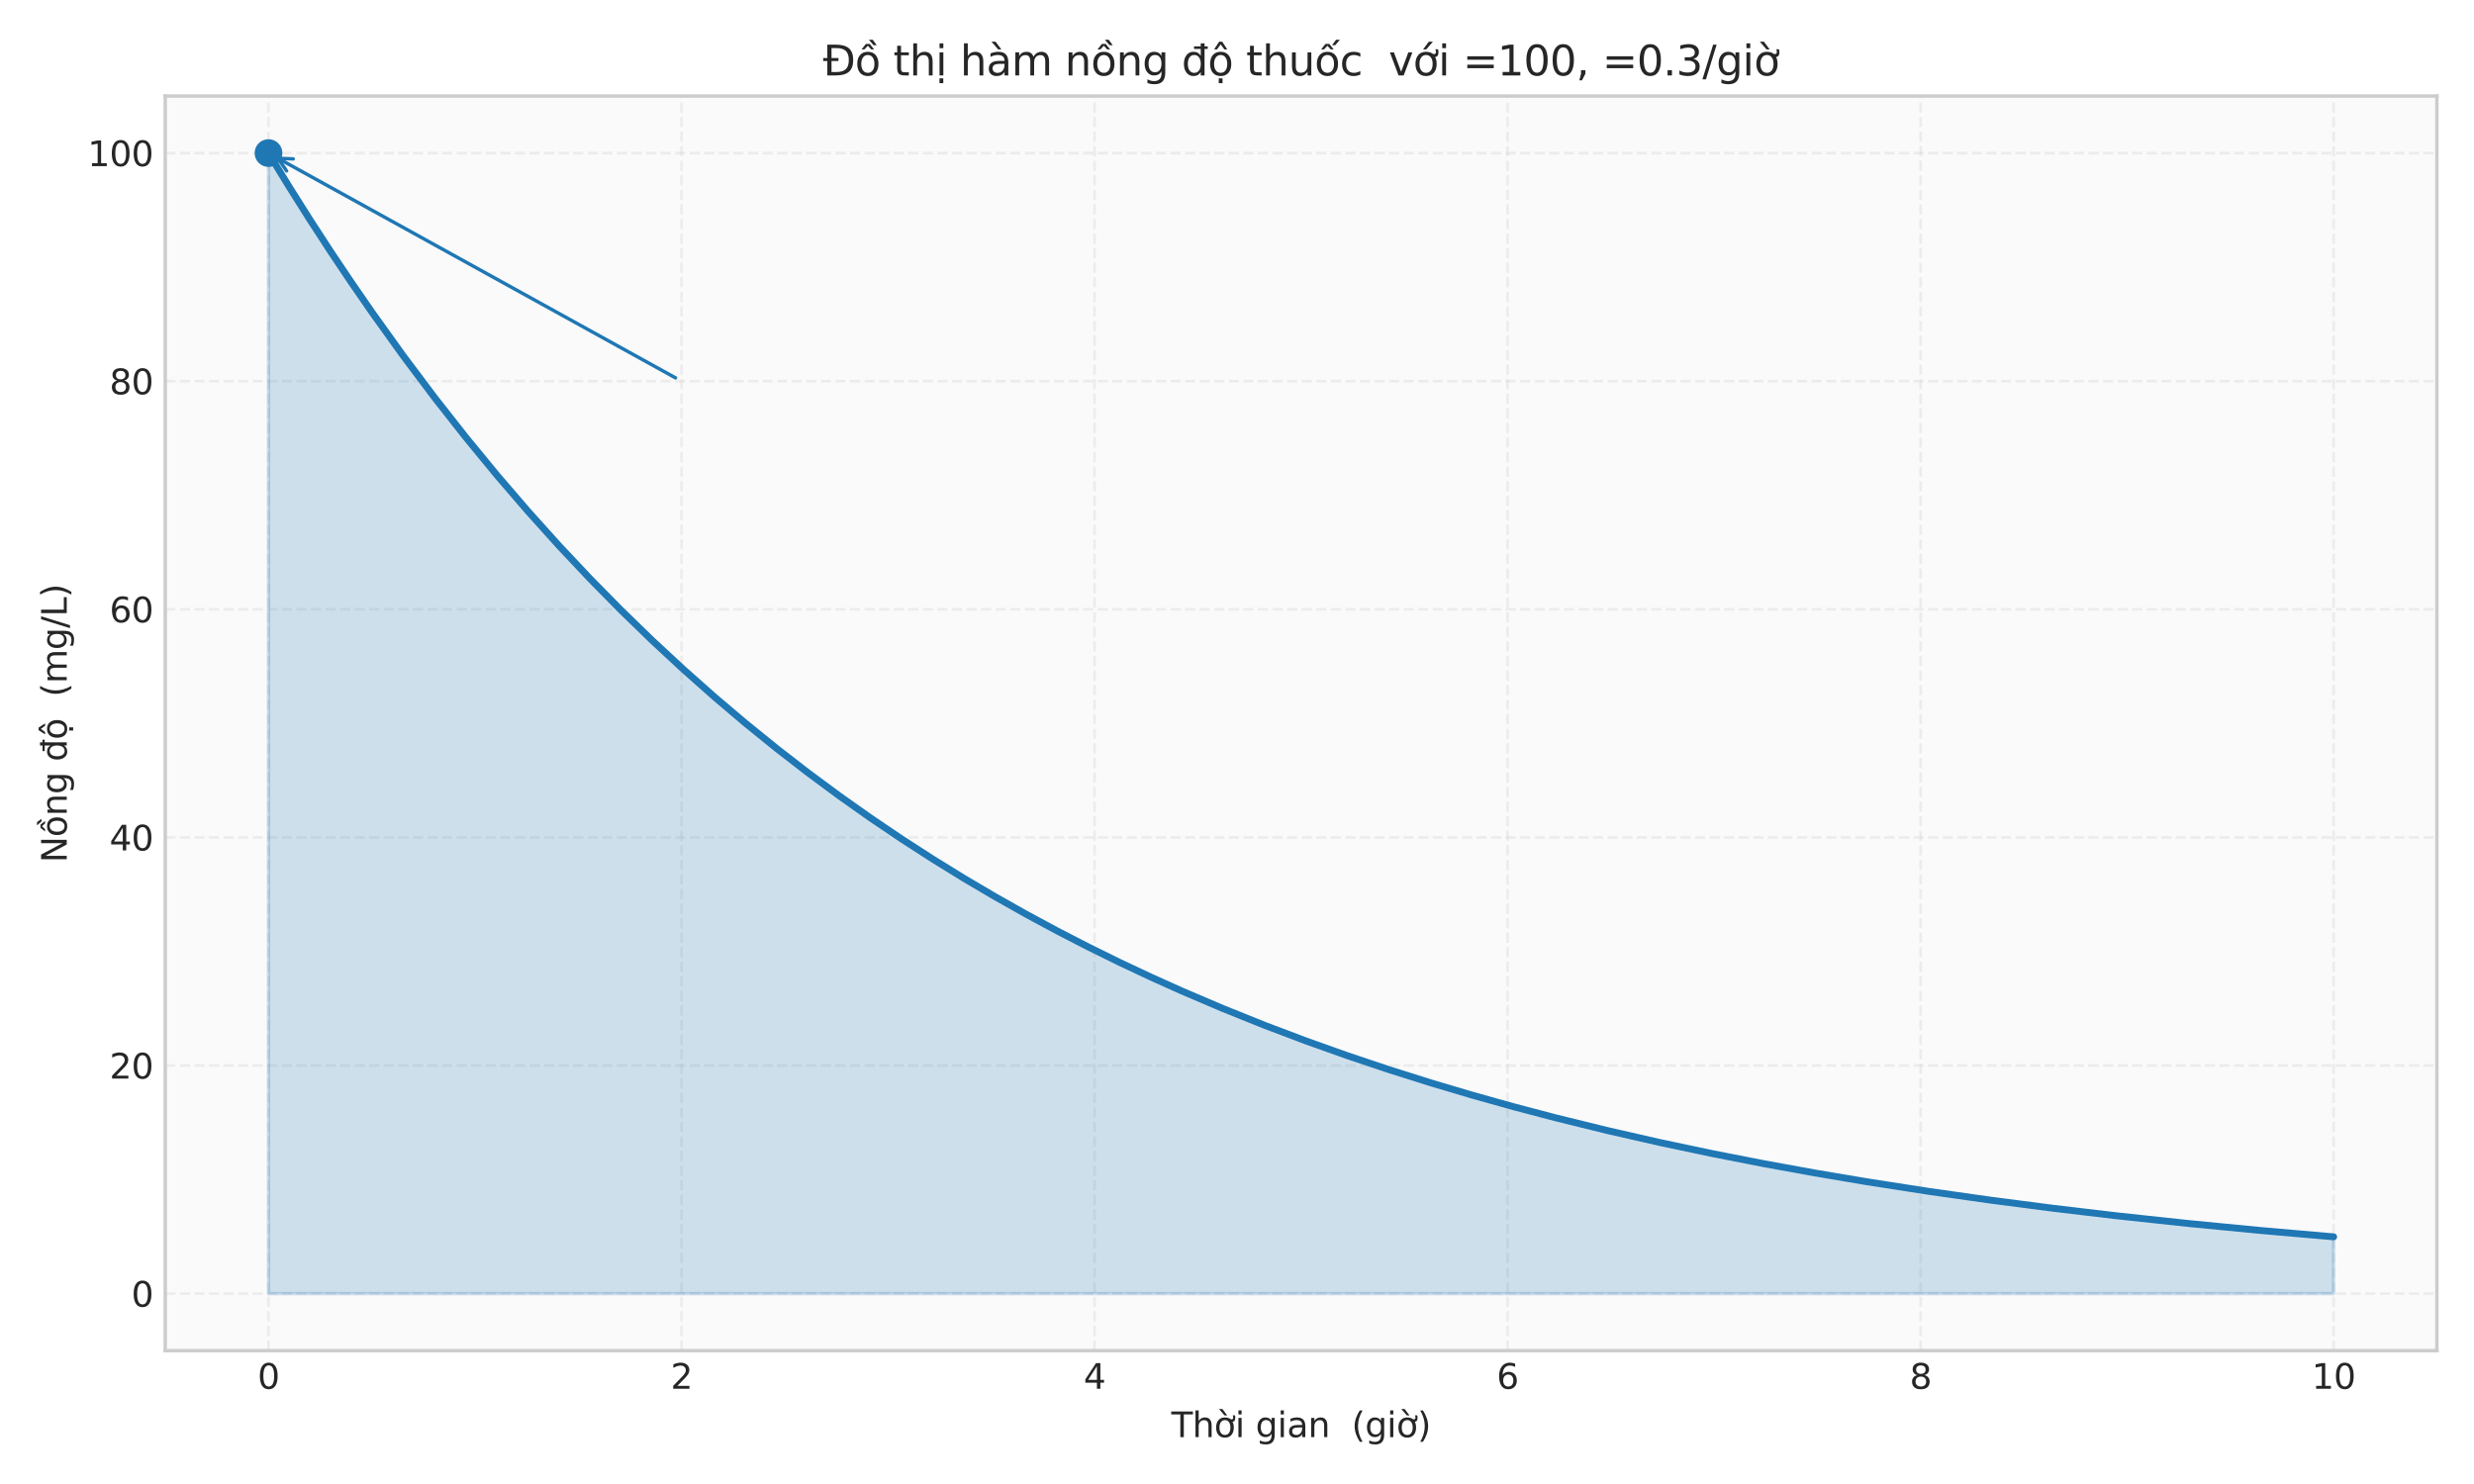 <?xml version="1.0" encoding="utf-8" standalone="no"?>
<!DOCTYPE svg PUBLIC "-//W3C//DTD SVG 1.1//EN"
  "http://www.w3.org/Graphics/SVG/1.1/DTD/svg11.dtd">
<svg xmlns:xlink="http://www.w3.org/1999/xlink" width="720pt" height="432pt" viewBox="0 0 720 432" xmlns="http://www.w3.org/2000/svg" version="1.1">
 <defs>
  <style type="text/css">*{stroke-linejoin: round; stroke-linecap: butt}</style>
 </defs>
 <g id="figure_1">
  <g id="patch_1">
   <path d="M 0 432 
L 720 432 
L 720 0 
L 0 0 
z
" style="fill: #ffffff"/>
  </g>
  <g id="axes_1">
   <g id="patch_2">
    <path d="M 48.09 393.18 
L 709.2 393.18 
L 709.2 27.96 
L 48.09 27.96 
z
" style="fill: #fafafa"/>
   </g>
   <g id="matplotlib.axis_1">
    <g id="xtick_1">
     <g id="line2d_1">
      <path d="M 78.14 393.18 
L 78.14 27.96 
" clip-path="url(#pa15b0286e6)" style="fill: none; stroke-dasharray: 2.96,1.28; stroke-dashoffset: 0; stroke: #cccccc; stroke-opacity: 0.3; stroke-width: 0.8"/>
     </g>
     <g id="line2d_2"/>
     <g id="text_1">
      <!-- 0 -->
      <g style="fill: #262626" transform="translate(74.959 404.278) scale(0.1 -0.1)">
       <defs>
        <path id="DejaVuSans-30" d="M 2034 4250 
Q 1547 4250 1301 3770 
Q 1056 3291 1056 2328 
Q 1056 1369 1301 889 
Q 1547 409 2034 409 
Q 2525 409 2770 889 
Q 3016 1369 3016 2328 
Q 3016 3291 2770 3770 
Q 2525 4250 2034 4250 
z
M 2034 4750 
Q 2819 4750 3233 4129 
Q 3647 3509 3647 2328 
Q 3647 1150 3233 529 
Q 2819 -91 2034 -91 
Q 1250 -91 836 529 
Q 422 1150 422 2328 
Q 422 3509 836 4129 
Q 1250 4750 2034 4750 
z
" transform="scale(0.016)"/>
       </defs>
       <use xlink:href="#DejaVuSans-30"/>
      </g>
     </g>
    </g>
    <g id="xtick_2">
     <g id="line2d_3">
      <path d="M 198.342 393.18 
L 198.342 27.96 
" clip-path="url(#pa15b0286e6)" style="fill: none; stroke-dasharray: 2.96,1.28; stroke-dashoffset: 0; stroke: #cccccc; stroke-opacity: 0.3; stroke-width: 0.8"/>
     </g>
     <g id="line2d_4"/>
     <g id="text_2">
      <!-- 2 -->
      <g style="fill: #262626" transform="translate(195.161 404.278) scale(0.1 -0.1)">
       <defs>
        <path id="DejaVuSans-32" d="M 1228 531 
L 3431 531 
L 3431 0 
L 469 0 
L 469 531 
Q 828 903 1448 1529 
Q 2069 2156 2228 2338 
Q 2531 2678 2651 2914 
Q 2772 3150 2772 3378 
Q 2772 3750 2511 3984 
Q 2250 4219 1831 4219 
Q 1534 4219 1204 4116 
Q 875 4013 500 3803 
L 500 4441 
Q 881 4594 1212 4672 
Q 1544 4750 1819 4750 
Q 2544 4750 2975 4387 
Q 3406 4025 3406 3419 
Q 3406 3131 3298 2873 
Q 3191 2616 2906 2266 
Q 2828 2175 2409 1742 
Q 1991 1309 1228 531 
z
" transform="scale(0.016)"/>
       </defs>
       <use xlink:href="#DejaVuSans-32"/>
      </g>
     </g>
    </g>
    <g id="xtick_3">
     <g id="line2d_5">
      <path d="M 318.544 393.18 
L 318.544 27.96 
" clip-path="url(#pa15b0286e6)" style="fill: none; stroke-dasharray: 2.96,1.28; stroke-dashoffset: 0; stroke: #cccccc; stroke-opacity: 0.3; stroke-width: 0.8"/>
     </g>
     <g id="line2d_6"/>
     <g id="text_3">
      <!-- 4 -->
      <g style="fill: #262626" transform="translate(315.363 404.278) scale(0.1 -0.1)">
       <defs>
        <path id="DejaVuSans-34" d="M 2419 4116 
L 825 1625 
L 2419 1625 
L 2419 4116 
z
M 2253 4666 
L 3047 4666 
L 3047 1625 
L 3713 1625 
L 3713 1100 
L 3047 1100 
L 3047 0 
L 2419 0 
L 2419 1100 
L 313 1100 
L 313 1709 
L 2253 4666 
z
" transform="scale(0.016)"/>
       </defs>
       <use xlink:href="#DejaVuSans-34"/>
      </g>
     </g>
    </g>
    <g id="xtick_4">
     <g id="line2d_7">
      <path d="M 438.746 393.18 
L 438.746 27.96 
" clip-path="url(#pa15b0286e6)" style="fill: none; stroke-dasharray: 2.96,1.28; stroke-dashoffset: 0; stroke: #cccccc; stroke-opacity: 0.3; stroke-width: 0.8"/>
     </g>
     <g id="line2d_8"/>
     <g id="text_4">
      <!-- 6 -->
      <g style="fill: #262626" transform="translate(435.565 404.278) scale(0.1 -0.1)">
       <defs>
        <path id="DejaVuSans-36" d="M 2113 2584 
Q 1688 2584 1439 2293 
Q 1191 2003 1191 1497 
Q 1191 994 1439 701 
Q 1688 409 2113 409 
Q 2538 409 2786 701 
Q 3034 994 3034 1497 
Q 3034 2003 2786 2293 
Q 2538 2584 2113 2584 
z
M 3366 4563 
L 3366 3988 
Q 3128 4100 2886 4159 
Q 2644 4219 2406 4219 
Q 1781 4219 1451 3797 
Q 1122 3375 1075 2522 
Q 1259 2794 1537 2939 
Q 1816 3084 2150 3084 
Q 2853 3084 3261 2657 
Q 3669 2231 3669 1497 
Q 3669 778 3244 343 
Q 2819 -91 2113 -91 
Q 1303 -91 875 529 
Q 447 1150 447 2328 
Q 447 3434 972 4092 
Q 1497 4750 2381 4750 
Q 2619 4750 2861 4703 
Q 3103 4656 3366 4563 
z
" transform="scale(0.016)"/>
       </defs>
       <use xlink:href="#DejaVuSans-36"/>
      </g>
     </g>
    </g>
    <g id="xtick_5">
     <g id="line2d_9">
      <path d="M 558.948 393.18 
L 558.948 27.96 
" clip-path="url(#pa15b0286e6)" style="fill: none; stroke-dasharray: 2.96,1.28; stroke-dashoffset: 0; stroke: #cccccc; stroke-opacity: 0.3; stroke-width: 0.8"/>
     </g>
     <g id="line2d_10"/>
     <g id="text_5">
      <!-- 8 -->
      <g style="fill: #262626" transform="translate(555.766 404.278) scale(0.1 -0.1)">
       <defs>
        <path id="DejaVuSans-38" d="M 2034 2216 
Q 1584 2216 1326 1975 
Q 1069 1734 1069 1313 
Q 1069 891 1326 650 
Q 1584 409 2034 409 
Q 2484 409 2743 651 
Q 3003 894 3003 1313 
Q 3003 1734 2745 1975 
Q 2488 2216 2034 2216 
z
M 1403 2484 
Q 997 2584 770 2862 
Q 544 3141 544 3541 
Q 544 4100 942 4425 
Q 1341 4750 2034 4750 
Q 2731 4750 3128 4425 
Q 3525 4100 3525 3541 
Q 3525 3141 3298 2862 
Q 3072 2584 2669 2484 
Q 3125 2378 3379 2068 
Q 3634 1759 3634 1313 
Q 3634 634 3220 271 
Q 2806 -91 2034 -91 
Q 1263 -91 848 271 
Q 434 634 434 1313 
Q 434 1759 690 2068 
Q 947 2378 1403 2484 
z
M 1172 3481 
Q 1172 3119 1398 2916 
Q 1625 2713 2034 2713 
Q 2441 2713 2670 2916 
Q 2900 3119 2900 3481 
Q 2900 3844 2670 4047 
Q 2441 4250 2034 4250 
Q 1625 4250 1398 4047 
Q 1172 3844 1172 3481 
z
" transform="scale(0.016)"/>
       </defs>
       <use xlink:href="#DejaVuSans-38"/>
      </g>
     </g>
    </g>
    <g id="xtick_6">
     <g id="line2d_11">
      <path d="M 679.15 393.18 
L 679.15 27.96 
" clip-path="url(#pa15b0286e6)" style="fill: none; stroke-dasharray: 2.96,1.28; stroke-dashoffset: 0; stroke: #cccccc; stroke-opacity: 0.3; stroke-width: 0.8"/>
     </g>
     <g id="line2d_12"/>
     <g id="text_6">
      <!-- 10 -->
      <g style="fill: #262626" transform="translate(672.787 404.278) scale(0.1 -0.1)">
       <defs>
        <path id="DejaVuSans-31" d="M 794 531 
L 1825 531 
L 1825 4091 
L 703 3866 
L 703 4441 
L 1819 4666 
L 2450 4666 
L 2450 531 
L 3481 531 
L 3481 0 
L 794 0 
L 794 531 
z
" transform="scale(0.016)"/>
       </defs>
       <use xlink:href="#DejaVuSans-31"/>
       <use xlink:href="#DejaVuSans-30" transform="translate(63.623 0)"/>
      </g>
     </g>
    </g>
    <g id="text_7">
     <!-- Thời gian  (giờ) -->
     <g style="fill: #262626" transform="translate(340.886 418.357) scale(0.1 -0.1)">
      <defs>
       <path id="DejaVuSans-54" d="M -19 4666 
L 3928 4666 
L 3928 4134 
L 2272 4134 
L 2272 0 
L 1638 0 
L 1638 4134 
L -19 4134 
L -19 4666 
z
" transform="scale(0.016)"/>
       <path id="DejaVuSans-68" d="M 3513 2113 
L 3513 0 
L 2938 0 
L 2938 2094 
Q 2938 2591 2744 2837 
Q 2550 3084 2163 3084 
Q 1697 3084 1428 2787 
Q 1159 2491 1159 1978 
L 1159 0 
L 581 0 
L 581 4863 
L 1159 4863 
L 1159 2956 
Q 1366 3272 1645 3428 
Q 1925 3584 2291 3584 
Q 2894 3584 3203 3211 
Q 3513 2838 3513 2113 
z
" transform="scale(0.016)"/>
       <path id="DejaVuSans-1edd" d="M 1507 5119 
L 2388 3950 
L 1910 3950 
L 891 5119 
L 1507 5119 
z
M 2622 3136 
L 2622 3508 
Q 2813 3367 2950 3300 
Q 3088 3233 3185 3233 
Q 3328 3233 3400 3319 
Q 3472 3405 3472 3573 
Q 3472 3673 3448 3770 
Q 3425 3867 3378 3964 
L 3794 3964 
Q 3825 3845 3840 3739 
Q 3856 3633 3856 3539 
Q 3856 3158 3720 2978 
Q 3585 2798 3294 2798 
Q 3144 2798 2980 2881 
Q 2816 2964 2622 3136 
z
M 1975 3097 
Q 1513 3097 1244 2736 
Q 975 2375 975 1747 
Q 975 1119 1242 758 
Q 1510 397 1975 397 
Q 2435 397 2703 759 
Q 2972 1122 2972 1747 
Q 2972 2369 2703 2733 
Q 2435 3097 1975 3097 
z
M 1975 3584 
Q 2725 3584 3153 3096 
Q 3582 2609 3582 1747 
Q 3582 888 3153 398 
Q 2725 -91 1975 -91 
Q 1222 -91 795 398 
Q 369 888 369 1747 
Q 369 2609 795 3096 
Q 1222 3584 1975 3584 
z
" transform="scale(0.016)"/>
       <path id="DejaVuSans-69" d="M 603 3500 
L 1178 3500 
L 1178 0 
L 603 0 
L 603 3500 
z
M 603 4863 
L 1178 4863 
L 1178 4134 
L 603 4134 
L 603 4863 
z
" transform="scale(0.016)"/>
       <path id="DejaVuSans-20" transform="scale(0.016)"/>
       <path id="DejaVuSans-67" d="M 2906 1791 
Q 2906 2416 2648 2759 
Q 2391 3103 1925 3103 
Q 1463 3103 1205 2759 
Q 947 2416 947 1791 
Q 947 1169 1205 825 
Q 1463 481 1925 481 
Q 2391 481 2648 825 
Q 2906 1169 2906 1791 
z
M 3481 434 
Q 3481 -459 3084 -895 
Q 2688 -1331 1869 -1331 
Q 1566 -1331 1297 -1286 
Q 1028 -1241 775 -1147 
L 775 -588 
Q 1028 -725 1275 -790 
Q 1522 -856 1778 -856 
Q 2344 -856 2625 -561 
Q 2906 -266 2906 331 
L 2906 616 
Q 2728 306 2450 153 
Q 2172 0 1784 0 
Q 1141 0 747 490 
Q 353 981 353 1791 
Q 353 2603 747 3093 
Q 1141 3584 1784 3584 
Q 2172 3584 2450 3431 
Q 2728 3278 2906 2969 
L 2906 3500 
L 3481 3500 
L 3481 434 
z
" transform="scale(0.016)"/>
       <path id="DejaVuSans-61" d="M 2194 1759 
Q 1497 1759 1228 1600 
Q 959 1441 959 1056 
Q 959 750 1161 570 
Q 1363 391 1709 391 
Q 2188 391 2477 730 
Q 2766 1069 2766 1631 
L 2766 1759 
L 2194 1759 
z
M 3341 1997 
L 3341 0 
L 2766 0 
L 2766 531 
Q 2569 213 2275 61 
Q 1981 -91 1556 -91 
Q 1019 -91 701 211 
Q 384 513 384 1019 
Q 384 1609 779 1909 
Q 1175 2209 1959 2209 
L 2766 2209 
L 2766 2266 
Q 2766 2663 2505 2880 
Q 2244 3097 1772 3097 
Q 1472 3097 1187 3025 
Q 903 2953 641 2809 
L 641 3341 
Q 956 3463 1253 3523 
Q 1550 3584 1831 3584 
Q 2591 3584 2966 3190 
Q 3341 2797 3341 1997 
z
" transform="scale(0.016)"/>
       <path id="DejaVuSans-6e" d="M 3513 2113 
L 3513 0 
L 2938 0 
L 2938 2094 
Q 2938 2591 2744 2837 
Q 2550 3084 2163 3084 
Q 1697 3084 1428 2787 
Q 1159 2491 1159 1978 
L 1159 0 
L 581 0 
L 581 3500 
L 1159 3500 
L 1159 2956 
Q 1366 3272 1645 3428 
Q 1925 3584 2291 3584 
Q 2894 3584 3203 3211 
Q 3513 2838 3513 2113 
z
" transform="scale(0.016)"/>
       <path id="DejaVuSans-28" d="M 1984 4856 
Q 1566 4138 1362 3434 
Q 1159 2731 1159 2009 
Q 1159 1288 1364 580 
Q 1569 -128 1984 -844 
L 1484 -844 
Q 1016 -109 783 600 
Q 550 1309 550 2009 
Q 550 2706 781 3412 
Q 1013 4119 1484 4856 
L 1984 4856 
z
" transform="scale(0.016)"/>
       <path id="DejaVuSans-29" d="M 513 4856 
L 1013 4856 
Q 1481 4119 1714 3412 
Q 1947 2706 1947 2009 
Q 1947 1309 1714 600 
Q 1481 -109 1013 -844 
L 513 -844 
Q 928 -128 1133 580 
Q 1338 1288 1338 2009 
Q 1338 2731 1133 3434 
Q 928 4138 513 4856 
z
" transform="scale(0.016)"/>
      </defs>
      <use xlink:href="#DejaVuSans-54"/>
      <use xlink:href="#DejaVuSans-68" transform="translate(61.084 0)"/>
      <use xlink:href="#DejaVuSans-1edd" transform="translate(124.463 0)"/>
      <use xlink:href="#DejaVuSans-69" transform="translate(185.645 0)"/>
      <use xlink:href="#DejaVuSans-20" transform="translate(213.428 0)"/>
      <use xlink:href="#DejaVuSans-67" transform="translate(245.215 0)"/>
      <use xlink:href="#DejaVuSans-69" transform="translate(308.691 0)"/>
      <use xlink:href="#DejaVuSans-61" transform="translate(336.475 0)"/>
      <use xlink:href="#DejaVuSans-6e" transform="translate(397.754 0)"/>
      <use xlink:href="#DejaVuSans-20" transform="translate(461.133 0)"/>
      <use xlink:href="#DejaVuSans-20" transform="translate(492.92 0)"/>
      <use xlink:href="#DejaVuSans-28" transform="translate(524.707 0)"/>
      <use xlink:href="#DejaVuSans-67" transform="translate(563.721 0)"/>
      <use xlink:href="#DejaVuSans-69" transform="translate(627.197 0)"/>
      <use xlink:href="#DejaVuSans-1edd" transform="translate(654.98 0)"/>
      <use xlink:href="#DejaVuSans-29" transform="translate(716.162 0)"/>
     </g>
    </g>
   </g>
   <g id="matplotlib.axis_2">
    <g id="ytick_1">
     <g id="line2d_13">
      <path d="M 48.09 376.579 
L 709.2 376.579 
" clip-path="url(#pa15b0286e6)" style="fill: none; stroke-dasharray: 2.96,1.28; stroke-dashoffset: 0; stroke: #cccccc; stroke-opacity: 0.3; stroke-width: 0.8"/>
     </g>
     <g id="line2d_14"/>
     <g id="text_8">
      <!-- 0 -->
      <g style="fill: #262626" transform="translate(38.227 380.378) scale(0.1 -0.1)">
       <use xlink:href="#DejaVuSans-30"/>
      </g>
     </g>
    </g>
    <g id="ytick_2">
     <g id="line2d_15">
      <path d="M 48.09 310.175 
L 709.2 310.175 
" clip-path="url(#pa15b0286e6)" style="fill: none; stroke-dasharray: 2.96,1.28; stroke-dashoffset: 0; stroke: #cccccc; stroke-opacity: 0.3; stroke-width: 0.8"/>
     </g>
     <g id="line2d_16"/>
     <g id="text_9">
      <!-- 20 -->
      <g style="fill: #262626" transform="translate(31.865 313.975) scale(0.1 -0.1)">
       <use xlink:href="#DejaVuSans-32"/>
       <use xlink:href="#DejaVuSans-30" transform="translate(63.623 0)"/>
      </g>
     </g>
    </g>
    <g id="ytick_3">
     <g id="line2d_17">
      <path d="M 48.09 243.772 
L 709.2 243.772 
" clip-path="url(#pa15b0286e6)" style="fill: none; stroke-dasharray: 2.96,1.28; stroke-dashoffset: 0; stroke: #cccccc; stroke-opacity: 0.3; stroke-width: 0.8"/>
     </g>
     <g id="line2d_18"/>
     <g id="text_10">
      <!-- 40 -->
      <g style="fill: #262626" transform="translate(31.865 247.571) scale(0.1 -0.1)">
       <use xlink:href="#DejaVuSans-34"/>
       <use xlink:href="#DejaVuSans-30" transform="translate(63.623 0)"/>
      </g>
     </g>
    </g>
    <g id="ytick_4">
     <g id="line2d_19">
      <path d="M 48.09 177.368 
L 709.2 177.368 
" clip-path="url(#pa15b0286e6)" style="fill: none; stroke-dasharray: 2.96,1.28; stroke-dashoffset: 0; stroke: #cccccc; stroke-opacity: 0.3; stroke-width: 0.8"/>
     </g>
     <g id="line2d_20"/>
     <g id="text_11">
      <!-- 60 -->
      <g style="fill: #262626" transform="translate(31.865 181.167) scale(0.1 -0.1)">
       <use xlink:href="#DejaVuSans-36"/>
       <use xlink:href="#DejaVuSans-30" transform="translate(63.623 0)"/>
      </g>
     </g>
    </g>
    <g id="ytick_5">
     <g id="line2d_21">
      <path d="M 48.09 110.965 
L 709.2 110.965 
" clip-path="url(#pa15b0286e6)" style="fill: none; stroke-dasharray: 2.96,1.28; stroke-dashoffset: 0; stroke: #cccccc; stroke-opacity: 0.3; stroke-width: 0.8"/>
     </g>
     <g id="line2d_22"/>
     <g id="text_12">
      <!-- 80 -->
      <g style="fill: #262626" transform="translate(31.865 114.764) scale(0.1 -0.1)">
       <use xlink:href="#DejaVuSans-38"/>
       <use xlink:href="#DejaVuSans-30" transform="translate(63.623 0)"/>
      </g>
     </g>
    </g>
    <g id="ytick_6">
     <g id="line2d_23">
      <path d="M 48.09 44.561 
L 709.2 44.561 
" clip-path="url(#pa15b0286e6)" style="fill: none; stroke-dasharray: 2.96,1.28; stroke-dashoffset: 0; stroke: #cccccc; stroke-opacity: 0.3; stroke-width: 0.8"/>
     </g>
     <g id="line2d_24"/>
     <g id="text_13">
      <!-- 100 -->
      <g style="fill: #262626" transform="translate(25.503 48.36) scale(0.1 -0.1)">
       <use xlink:href="#DejaVuSans-31"/>
       <use xlink:href="#DejaVuSans-30" transform="translate(63.623 0)"/>
       <use xlink:href="#DejaVuSans-30" transform="translate(127.246 0)"/>
      </g>
     </g>
    </g>
    <g id="text_14">
     <!-- Nồng độ  (mg/L) -->
     <g style="fill: #262626" transform="translate(19.423 251.13) rotate(-90) scale(0.1 -0.1)">
      <defs>
       <path id="DejaVuSans-4e" d="M 628 4666 
L 1478 4666 
L 3547 763 
L 3547 4666 
L 4159 4666 
L 4159 0 
L 3309 0 
L 1241 3903 
L 1241 0 
L 628 0 
L 628 4666 
z
" transform="scale(0.016)"/>
       <path id="DejaVuSans-1ed3" d="M 2694 5409 
L 3306 4584 
L 2828 4584 
L 2110 5409 
L 2694 5409 
z
M 1658 4775 
L 2246 4775 
L 2905 3944 
L 2471 3944 
L 1952 4500 
L 1433 3944 
L 999 3944 
L 1658 4775 
z
M 1959 3097 
Q 1497 3097 1228 2736 
Q 959 2375 959 1747 
Q 959 1119 1226 758 
Q 1494 397 1959 397 
Q 2419 397 2687 759 
Q 2956 1122 2956 1747 
Q 2956 2369 2687 2733 
Q 2419 3097 1959 3097 
z
M 1959 3584 
Q 2709 3584 3137 3096 
Q 3566 2609 3566 1747 
Q 3566 888 3137 398 
Q 2709 -91 1959 -91 
Q 1206 -91 779 398 
Q 353 888 353 1747 
Q 353 2609 779 3096 
Q 1206 3584 1959 3584 
z
" transform="scale(0.016)"/>
       <path id="DejaVuSans-111" d="M 2906 2969 
L 2906 4013 
L 1888 4013 
L 1888 4403 
L 2906 4403 
L 2906 4863 
L 3481 4863 
L 3481 4403 
L 3963 4403 
L 3963 4013 
L 3481 4013 
L 3481 0 
L 2906 0 
L 2906 525 
Q 2725 213 2448 61 
Q 2172 -91 1784 -91 
Q 1150 -91 751 415 
Q 353 922 353 1747 
Q 353 2572 751 3078 
Q 1150 3584 1784 3584 
Q 2172 3584 2448 3432 
Q 2725 3281 2906 2969 
z
M 947 1747 
Q 947 1113 1208 752 
Q 1469 391 1925 391 
Q 2381 391 2643 752 
Q 2906 1113 2906 1747 
Q 2906 2381 2643 2742 
Q 2381 3103 1925 3103 
Q 1469 3103 1208 2742 
Q 947 2381 947 1747 
z
" transform="scale(0.016)"/>
       <path id="DejaVuSans-1ed9" d="M 1666 -441 
L 2241 -441 
L 2241 -1172 
L 1666 -1172 
L 1666 -441 
z
M 1959 3097 
Q 1497 3097 1228 2736 
Q 959 2375 959 1747 
Q 959 1119 1226 758 
Q 1494 397 1959 397 
Q 2419 397 2687 759 
Q 2956 1122 2956 1747 
Q 2956 2369 2687 2733 
Q 2419 3097 1959 3097 
z
M 1959 3584 
Q 2709 3584 3137 3096 
Q 3566 2609 3566 1747 
Q 3566 888 3137 398 
Q 2709 -91 1959 -91 
Q 1206 -91 779 398 
Q 353 888 353 1747 
Q 353 2609 779 3096 
Q 1206 3584 1959 3584 
z
M 1666 -441 
L 2241 -441 
L 2241 -1172 
L 1666 -1172 
L 1666 -441 
z
M 1729 5119 
L 2191 5119 
L 2957 3944 
L 2523 3944 
L 1960 4709 
L 1398 3944 
L 963 3944 
L 1729 5119 
z
" transform="scale(0.016)"/>
       <path id="DejaVuSans-6d" d="M 3328 2828 
Q 3544 3216 3844 3400 
Q 4144 3584 4550 3584 
Q 5097 3584 5394 3201 
Q 5691 2819 5691 2113 
L 5691 0 
L 5113 0 
L 5113 2094 
Q 5113 2597 4934 2840 
Q 4756 3084 4391 3084 
Q 3944 3084 3684 2787 
Q 3425 2491 3425 1978 
L 3425 0 
L 2847 0 
L 2847 2094 
Q 2847 2600 2669 2842 
Q 2491 3084 2119 3084 
Q 1678 3084 1418 2786 
Q 1159 2488 1159 1978 
L 1159 0 
L 581 0 
L 581 3500 
L 1159 3500 
L 1159 2956 
Q 1356 3278 1631 3431 
Q 1906 3584 2284 3584 
Q 2666 3584 2933 3390 
Q 3200 3197 3328 2828 
z
" transform="scale(0.016)"/>
       <path id="DejaVuSans-2f" d="M 1625 4666 
L 2156 4666 
L 531 -594 
L 0 -594 
L 1625 4666 
z
" transform="scale(0.016)"/>
       <path id="DejaVuSans-4c" d="M 628 4666 
L 1259 4666 
L 1259 531 
L 3531 531 
L 3531 0 
L 628 0 
L 628 4666 
z
" transform="scale(0.016)"/>
      </defs>
      <use xlink:href="#DejaVuSans-4e"/>
      <use xlink:href="#DejaVuSans-1ed3" transform="translate(74.805 0)"/>
      <use xlink:href="#DejaVuSans-6e" transform="translate(135.986 0)"/>
      <use xlink:href="#DejaVuSans-67" transform="translate(199.365 0)"/>
      <use xlink:href="#DejaVuSans-20" transform="translate(262.842 0)"/>
      <use xlink:href="#DejaVuSans-111" transform="translate(294.629 0)"/>
      <use xlink:href="#DejaVuSans-1ed9" transform="translate(358.105 0)"/>
      <use xlink:href="#DejaVuSans-20" transform="translate(419.287 0)"/>
      <use xlink:href="#DejaVuSans-20" transform="translate(451.074 0)"/>
      <use xlink:href="#DejaVuSans-28" transform="translate(482.861 0)"/>
      <use xlink:href="#DejaVuSans-6d" transform="translate(521.875 0)"/>
      <use xlink:href="#DejaVuSans-67" transform="translate(619.287 0)"/>
      <use xlink:href="#DejaVuSans-2f" transform="translate(682.764 0)"/>
      <use xlink:href="#DejaVuSans-4c" transform="translate(716.455 0)"/>
      <use xlink:href="#DejaVuSans-29" transform="translate(772.168 0)"/>
     </g>
    </g>
   </g>
   <g id="FillBetweenPolyCollection_1">
    <defs>
     <path id="md265e11a58" d="M 78.14 -55.421 
L 78.14 -387.439 
L 81.161 -382.471 
L 84.181 -377.578 
L 87.201 -372.758 
L 90.221 -368.01 
L 93.241 -363.333 
L 96.261 -358.725 
L 99.281 -354.187 
L 102.302 -349.717 
L 105.322 -345.314 
L 108.342 -340.976 
L 111.362 -336.704 
L 114.382 -332.495 
L 117.402 -328.349 
L 120.423 -324.266 
L 123.443 -320.243 
L 126.463 -316.281 
L 129.483 -312.378 
L 132.503 -308.533 
L 135.523 -304.746 
L 138.543 -301.016 
L 141.564 -297.341 
L 144.584 -293.721 
L 147.604 -290.156 
L 150.624 -286.643 
L 153.644 -283.184 
L 156.664 -279.776 
L 159.684 -276.419 
L 162.705 -273.112 
L 165.725 -269.855 
L 168.745 -266.647 
L 171.765 -263.486 
L 174.785 -260.373 
L 177.805 -257.307 
L 180.825 -254.286 
L 183.846 -251.311 
L 186.866 -248.38 
L 189.886 -245.492 
L 192.906 -242.649 
L 195.926 -239.847 
L 198.946 -237.088 
L 201.966 -234.37 
L 204.987 -231.692 
L 208.007 -229.055 
L 211.027 -226.457 
L 214.047 -223.898 
L 217.067 -221.377 
L 220.087 -218.894 
L 223.107 -216.448 
L 226.128 -214.039 
L 229.148 -211.665 
L 232.168 -209.327 
L 235.188 -207.025 
L 238.208 -204.756 
L 241.228 -202.522 
L 244.248 -200.321 
L 247.269 -198.153 
L 250.289 -196.017 
L 253.309 -193.914 
L 256.329 -191.841 
L 259.349 -189.8 
L 262.369 -187.79 
L 265.39 -185.809 
L 268.41 -183.858 
L 271.43 -181.937 
L 274.45 -180.044 
L 277.47 -178.179 
L 280.49 -176.342 
L 283.51 -174.533 
L 286.531 -172.751 
L 289.551 -170.995 
L 292.571 -169.266 
L 295.591 -167.563 
L 298.611 -165.885 
L 301.631 -164.232 
L 304.651 -162.604 
L 307.672 -161 
L 310.692 -159.42 
L 313.712 -157.864 
L 316.732 -156.332 
L 319.752 -154.822 
L 322.772 -153.334 
L 325.792 -151.869 
L 328.813 -150.426 
L 331.833 -149.005 
L 334.853 -147.605 
L 337.873 -146.225 
L 340.893 -144.867 
L 343.913 -143.528 
L 346.933 -142.21 
L 349.954 -140.911 
L 352.974 -139.632 
L 355.994 -138.372 
L 359.014 -137.131 
L 362.034 -135.909 
L 365.054 -134.704 
L 368.074 -133.518 
L 371.095 -132.35 
L 374.115 -131.199 
L 377.135 -130.065 
L 380.155 -128.948 
L 383.175 -127.848 
L 386.195 -126.764 
L 389.216 -125.697 
L 392.236 -124.645 
L 395.256 -123.609 
L 398.276 -122.589 
L 401.296 -121.584 
L 404.316 -120.594 
L 407.336 -119.619 
L 410.357 -118.658 
L 413.377 -117.712 
L 416.397 -116.78 
L 419.417 -115.862 
L 422.437 -114.958 
L 425.457 -114.067 
L 428.477 -113.19 
L 431.498 -112.325 
L 434.518 -111.474 
L 437.538 -110.635 
L 440.558 -109.809 
L 443.578 -108.995 
L 446.598 -108.194 
L 449.618 -107.404 
L 452.639 -106.626 
L 455.659 -105.86 
L 458.679 -105.105 
L 461.699 -104.362 
L 464.719 -103.63 
L 467.739 -102.908 
L 470.759 -102.198 
L 473.78 -101.498 
L 476.8 -100.809 
L 479.82 -100.129 
L 482.84 -99.461 
L 485.86 -98.802 
L 488.88 -98.153 
L 491.9 -97.513 
L 494.921 -96.883 
L 497.941 -96.263 
L 500.961 -95.652 
L 503.981 -95.05 
L 507.001 -94.457 
L 510.021 -93.873 
L 513.042 -93.298 
L 516.062 -92.731 
L 519.082 -92.173 
L 522.102 -91.623 
L 525.122 -91.081 
L 528.142 -90.548 
L 531.162 -90.022 
L 534.183 -89.504 
L 537.203 -88.994 
L 540.223 -88.492 
L 543.243 -87.997 
L 546.263 -87.51 
L 549.283 -87.03 
L 552.303 -86.557 
L 555.324 -86.091 
L 558.344 -85.632 
L 561.364 -85.18 
L 564.384 -84.735 
L 567.404 -84.296 
L 570.424 -83.864 
L 573.444 -83.438 
L 576.465 -83.019 
L 579.485 -82.606 
L 582.505 -82.199 
L 585.525 -81.799 
L 588.545 -81.404 
L 591.565 -81.015 
L 594.585 -80.632 
L 597.606 -80.255 
L 600.626 -79.884 
L 603.646 -79.518 
L 606.666 -79.157 
L 609.686 -78.802 
L 612.706 -78.452 
L 615.726 -78.107 
L 618.747 -77.768 
L 621.767 -77.434 
L 624.787 -77.104 
L 627.807 -76.78 
L 630.827 -76.46 
L 633.847 -76.145 
L 636.867 -75.835 
L 639.888 -75.53 
L 642.908 -75.229 
L 645.928 -74.933 
L 648.948 -74.641 
L 651.968 -74.353 
L 654.988 -74.07 
L 658.009 -73.791 
L 661.029 -73.516 
L 664.049 -73.245 
L 667.069 -72.979 
L 670.089 -72.716 
L 673.109 -72.457 
L 676.129 -72.202 
L 679.15 -71.951 
L 679.15 -55.421 
L 679.15 -55.421 
L 676.129 -55.421 
L 673.109 -55.421 
L 670.089 -55.421 
L 667.069 -55.421 
L 664.049 -55.421 
L 661.029 -55.421 
L 658.009 -55.421 
L 654.988 -55.421 
L 651.968 -55.421 
L 648.948 -55.421 
L 645.928 -55.421 
L 642.908 -55.421 
L 639.888 -55.421 
L 636.867 -55.421 
L 633.847 -55.421 
L 630.827 -55.421 
L 627.807 -55.421 
L 624.787 -55.421 
L 621.767 -55.421 
L 618.747 -55.421 
L 615.726 -55.421 
L 612.706 -55.421 
L 609.686 -55.421 
L 606.666 -55.421 
L 603.646 -55.421 
L 600.626 -55.421 
L 597.606 -55.421 
L 594.585 -55.421 
L 591.565 -55.421 
L 588.545 -55.421 
L 585.525 -55.421 
L 582.505 -55.421 
L 579.485 -55.421 
L 576.465 -55.421 
L 573.444 -55.421 
L 570.424 -55.421 
L 567.404 -55.421 
L 564.384 -55.421 
L 561.364 -55.421 
L 558.344 -55.421 
L 555.324 -55.421 
L 552.303 -55.421 
L 549.283 -55.421 
L 546.263 -55.421 
L 543.243 -55.421 
L 540.223 -55.421 
L 537.203 -55.421 
L 534.183 -55.421 
L 531.162 -55.421 
L 528.142 -55.421 
L 525.122 -55.421 
L 522.102 -55.421 
L 519.082 -55.421 
L 516.062 -55.421 
L 513.042 -55.421 
L 510.021 -55.421 
L 507.001 -55.421 
L 503.981 -55.421 
L 500.961 -55.421 
L 497.941 -55.421 
L 494.921 -55.421 
L 491.9 -55.421 
L 488.88 -55.421 
L 485.86 -55.421 
L 482.84 -55.421 
L 479.82 -55.421 
L 476.8 -55.421 
L 473.78 -55.421 
L 470.759 -55.421 
L 467.739 -55.421 
L 464.719 -55.421 
L 461.699 -55.421 
L 458.679 -55.421 
L 455.659 -55.421 
L 452.639 -55.421 
L 449.618 -55.421 
L 446.598 -55.421 
L 443.578 -55.421 
L 440.558 -55.421 
L 437.538 -55.421 
L 434.518 -55.421 
L 431.498 -55.421 
L 428.477 -55.421 
L 425.457 -55.421 
L 422.437 -55.421 
L 419.417 -55.421 
L 416.397 -55.421 
L 413.377 -55.421 
L 410.357 -55.421 
L 407.336 -55.421 
L 404.316 -55.421 
L 401.296 -55.421 
L 398.276 -55.421 
L 395.256 -55.421 
L 392.236 -55.421 
L 389.216 -55.421 
L 386.195 -55.421 
L 383.175 -55.421 
L 380.155 -55.421 
L 377.135 -55.421 
L 374.115 -55.421 
L 371.095 -55.421 
L 368.074 -55.421 
L 365.054 -55.421 
L 362.034 -55.421 
L 359.014 -55.421 
L 355.994 -55.421 
L 352.974 -55.421 
L 349.954 -55.421 
L 346.933 -55.421 
L 343.913 -55.421 
L 340.893 -55.421 
L 337.873 -55.421 
L 334.853 -55.421 
L 331.833 -55.421 
L 328.813 -55.421 
L 325.792 -55.421 
L 322.772 -55.421 
L 319.752 -55.421 
L 316.732 -55.421 
L 313.712 -55.421 
L 310.692 -55.421 
L 307.672 -55.421 
L 304.651 -55.421 
L 301.631 -55.421 
L 298.611 -55.421 
L 295.591 -55.421 
L 292.571 -55.421 
L 289.551 -55.421 
L 286.531 -55.421 
L 283.51 -55.421 
L 280.49 -55.421 
L 277.47 -55.421 
L 274.45 -55.421 
L 271.43 -55.421 
L 268.41 -55.421 
L 265.39 -55.421 
L 262.369 -55.421 
L 259.349 -55.421 
L 256.329 -55.421 
L 253.309 -55.421 
L 250.289 -55.421 
L 247.269 -55.421 
L 244.248 -55.421 
L 241.228 -55.421 
L 238.208 -55.421 
L 235.188 -55.421 
L 232.168 -55.421 
L 229.148 -55.421 
L 226.128 -55.421 
L 223.107 -55.421 
L 220.087 -55.421 
L 217.067 -55.421 
L 214.047 -55.421 
L 211.027 -55.421 
L 208.007 -55.421 
L 204.987 -55.421 
L 201.966 -55.421 
L 198.946 -55.421 
L 195.926 -55.421 
L 192.906 -55.421 
L 189.886 -55.421 
L 186.866 -55.421 
L 183.846 -55.421 
L 180.825 -55.421 
L 177.805 -55.421 
L 174.785 -55.421 
L 171.765 -55.421 
L 168.745 -55.421 
L 165.725 -55.421 
L 162.705 -55.421 
L 159.684 -55.421 
L 156.664 -55.421 
L 153.644 -55.421 
L 150.624 -55.421 
L 147.604 -55.421 
L 144.584 -55.421 
L 141.564 -55.421 
L 138.543 -55.421 
L 135.523 -55.421 
L 132.503 -55.421 
L 129.483 -55.421 
L 126.463 -55.421 
L 123.443 -55.421 
L 120.423 -55.421 
L 117.402 -55.421 
L 114.382 -55.421 
L 111.362 -55.421 
L 108.342 -55.421 
L 105.322 -55.421 
L 102.302 -55.421 
L 99.281 -55.421 
L 96.261 -55.421 
L 93.241 -55.421 
L 90.221 -55.421 
L 87.201 -55.421 
L 84.181 -55.421 
L 81.161 -55.421 
L 78.14 -55.421 
z
" style="stroke: #1f77b4; stroke-opacity: 0.2"/>
    </defs>
    <g clip-path="url(#pa15b0286e6)">
     <use xlink:href="#md265e11a58" x="0" y="432" style="fill: #1f77b4; fill-opacity: 0.2; stroke: #1f77b4; stroke-opacity: 0.2"/>
    </g>
   </g>
   <g id="PathCollection_1">
    <defs>
     <path id="m821968a27b" d="M 0 3.536 
C 0.938 3.536 1.837 3.163 2.5 2.5 
C 3.163 1.837 3.536 0.938 3.536 0 
C 3.536 -0.938 3.163 -1.837 2.5 -2.5 
C 1.837 -3.163 0.938 -3.536 0 -3.536 
C -0.938 -3.536 -1.837 -3.163 -2.5 -2.5 
C -3.163 -1.837 -3.536 -0.938 -3.536 0 
C -3.536 0.938 -3.163 1.837 -2.5 2.5 
C -1.837 3.163 -0.938 3.536 0 3.536 
z
" style="stroke: #1f77b4"/>
    </defs>
    <g clip-path="url(#pa15b0286e6)">
     <use xlink:href="#m821968a27b" x="78.14" y="44.561" style="fill: #1f77b4; stroke: #1f77b4"/>
    </g>
   </g>
   <g id="line2d_25">
    <path d="M 78.14 44.561 
L 84.181 54.422 
L 90.221 63.99 
L 96.261 73.275 
L 102.302 82.283 
L 108.342 91.024 
L 117.402 103.651 
L 126.463 115.719 
L 135.523 127.254 
L 144.584 138.279 
L 153.644 148.816 
L 162.705 158.888 
L 171.765 168.514 
L 180.825 177.714 
L 189.886 186.508 
L 198.946 194.912 
L 208.007 202.945 
L 217.067 210.623 
L 226.128 217.961 
L 235.188 224.975 
L 244.248 231.679 
L 253.309 238.086 
L 262.369 244.21 
L 271.43 250.063 
L 280.49 255.658 
L 289.551 261.005 
L 298.611 266.115 
L 307.672 271 
L 316.732 275.668 
L 325.792 280.131 
L 334.853 284.395 
L 343.913 288.472 
L 355.994 293.628 
L 368.074 298.482 
L 380.155 303.052 
L 392.236 307.355 
L 404.316 311.406 
L 416.397 315.22 
L 428.477 318.81 
L 440.558 322.191 
L 452.639 325.374 
L 467.739 329.092 
L 482.84 332.539 
L 497.941 335.737 
L 513.042 338.702 
L 528.142 341.452 
L 543.243 344.003 
L 561.364 346.82 
L 579.485 349.394 
L 597.606 351.745 
L 615.726 353.893 
L 636.867 356.165 
L 658.009 358.209 
L 679.15 360.049 
L 679.15 360.049 
" clip-path="url(#pa15b0286e6)" style="fill: none; stroke: #1f77b4; stroke-width: 2; stroke-linecap: round"/>
   </g>
   <g id="patch_3">
    <path d="M 48.09 393.18 
L 48.09 27.96 
" style="fill: none; stroke: #cccccc; stroke-linejoin: miter; stroke-linecap: square"/>
   </g>
   <g id="patch_4">
    <path d="M 709.2 393.18 
L 709.2 27.96 
" style="fill: none; stroke: #cccccc; stroke-linejoin: miter; stroke-linecap: square"/>
   </g>
   <g id="patch_5">
    <path d="M 48.09 393.18 
L 709.2 393.18 
" style="fill: none; stroke: #cccccc; stroke-linejoin: miter; stroke-linecap: square"/>
   </g>
   <g id="patch_6">
    <path d="M 48.09 27.96 
L 709.2 27.96 
" style="fill: none; stroke: #cccccc; stroke-linejoin: miter; stroke-linecap: square"/>
   </g>
   <g id="patch_7">
    <path d="M 196.593 109.998 
Q 138.243 77.764 80.872 46.07 
" style="fill: none; stroke: #1f77b4; stroke-linecap: round"/>
    <path d="M 83.406 49.755 
L 80.872 46.07 
L 85.341 46.254 
" style="fill: none; stroke: #1f77b4; stroke-linecap: round"/>
   </g>
   <g id="text_15">
    <!-- Đồ thị hàm nồng độ thuốc  với =100, =0.3/giờ -->
    <g style="fill: #262626" transform="translate(239.51 21.96) scale(0.12 -0.12)">
     <defs>
      <path id="DejaVuSans-110" d="M 659 4666 
L 1959 4666 
Q 3313 4666 3947 4102 
Q 4581 3538 4581 2338 
Q 4581 1131 3945 565 
Q 3309 0 1959 0 
L 659 0 
L 659 2188 
L 31 2188 
L 31 2638 
L 659 2638 
L 659 4666 
z
M 1294 4147 
L 1294 2638 
L 2344 2638 
L 2344 2188 
L 1294 2188 
L 1294 519 
L 2053 519 
Q 3019 519 3467 956 
Q 3916 1394 3916 2338 
Q 3916 3275 3467 3711 
Q 3019 4147 2053 4147 
L 1294 4147 
z
" transform="scale(0.016)"/>
      <path id="DejaVuSans-74" d="M 1172 4494 
L 1172 3500 
L 2356 3500 
L 2356 3053 
L 1172 3053 
L 1172 1153 
Q 1172 725 1289 603 
Q 1406 481 1766 481 
L 2356 481 
L 2356 0 
L 1766 0 
Q 1100 0 847 248 
Q 594 497 594 1153 
L 594 3053 
L 172 3053 
L 172 3500 
L 594 3500 
L 594 4494 
L 1172 4494 
z
" transform="scale(0.016)"/>
      <path id="DejaVuSans-1ecb" d="M 603 3500 
L 1178 3500 
L 1178 0 
L 603 0 
L 603 3500 
z
M 603 4863 
L 1178 4863 
L 1178 4134 
L 603 4134 
L 603 4863 
z
M 594 -441 
L 1169 -441 
L 1169 -1172 
L 594 -1172 
L 594 -441 
z
" transform="scale(0.016)"/>
      <path id="DejaVuSans-e0" d="M 2194 1759 
Q 1497 1759 1228 1600 
Q 959 1441 959 1056 
Q 959 750 1161 570 
Q 1363 391 1709 391 
Q 2188 391 2477 730 
Q 2766 1069 2766 1631 
L 2766 1759 
L 2194 1759 
z
M 3341 1997 
L 3341 0 
L 2766 0 
L 2766 531 
Q 2569 213 2275 61 
Q 1981 -91 1556 -91 
Q 1019 -91 701 211 
Q 384 513 384 1019 
Q 384 1609 779 1909 
Q 1175 2209 1959 2209 
L 2766 2209 
L 2766 2266 
Q 2766 2663 2505 2880 
Q 2244 3097 1772 3097 
Q 1472 3097 1187 3025 
Q 903 2953 641 2809 
L 641 3341 
Q 956 3463 1253 3523 
Q 1550 3584 1831 3584 
Q 2591 3584 2966 3190 
Q 3341 2797 3341 1997 
z
M 1403 5119 
L 2284 3950 
L 1806 3950 
L 787 5119 
L 1403 5119 
z
" transform="scale(0.016)"/>
      <path id="DejaVuSans-75" d="M 544 1381 
L 544 3500 
L 1119 3500 
L 1119 1403 
Q 1119 906 1312 657 
Q 1506 409 1894 409 
Q 2359 409 2629 706 
Q 2900 1003 2900 1516 
L 2900 3500 
L 3475 3500 
L 3475 0 
L 2900 0 
L 2900 538 
Q 2691 219 2414 64 
Q 2138 -91 1772 -91 
Q 1169 -91 856 284 
Q 544 659 544 1381 
z
M 1991 3584 
L 1991 3584 
z
" transform="scale(0.016)"/>
      <path id="DejaVuSans-1ed1" d="M 1658 4775 
L 2246 4775 
L 2905 3944 
L 2471 3944 
L 1952 4500 
L 1433 3944 
L 999 3944 
L 1658 4775 
z
M 3268 5409 
L 3846 5409 
L 3134 4584 
L 2655 4584 
L 3268 5409 
z
M 1959 3097 
Q 1497 3097 1228 2736 
Q 959 2375 959 1747 
Q 959 1119 1226 758 
Q 1494 397 1959 397 
Q 2419 397 2687 759 
Q 2956 1122 2956 1747 
Q 2956 2369 2687 2733 
Q 2419 3097 1959 3097 
z
M 1959 3584 
Q 2709 3584 3137 3096 
Q 3566 2609 3566 1747 
Q 3566 888 3137 398 
Q 2709 -91 1959 -91 
Q 1206 -91 779 398 
Q 353 888 353 1747 
Q 353 2609 779 3096 
Q 1206 3584 1959 3584 
z
" transform="scale(0.016)"/>
      <path id="DejaVuSans-63" d="M 3122 3366 
L 3122 2828 
Q 2878 2963 2633 3030 
Q 2388 3097 2138 3097 
Q 1578 3097 1268 2742 
Q 959 2388 959 1747 
Q 959 1106 1268 751 
Q 1578 397 2138 397 
Q 2388 397 2633 464 
Q 2878 531 3122 666 
L 3122 134 
Q 2881 22 2623 -34 
Q 2366 -91 2075 -91 
Q 1284 -91 818 406 
Q 353 903 353 1747 
Q 353 2603 823 3093 
Q 1294 3584 2113 3584 
Q 2378 3584 2631 3529 
Q 2884 3475 3122 3366 
z
" transform="scale(0.016)"/>
      <path id="DejaVuSans-76" d="M 191 3500 
L 800 3500 
L 1894 563 
L 2988 3500 
L 3597 3500 
L 2284 0 
L 1503 0 
L 191 3500 
z
" transform="scale(0.016)"/>
      <path id="DejaVuSans-1edb" d="M 2394 5119 
L 3016 5119 
L 1998 3944 
L 1519 3944 
L 2394 5119 
z
M 2622 3136 
L 2622 3508 
Q 2813 3367 2950 3300 
Q 3088 3233 3185 3233 
Q 3328 3233 3400 3319 
Q 3472 3405 3472 3573 
Q 3472 3673 3448 3770 
Q 3425 3867 3378 3964 
L 3794 3964 
Q 3825 3845 3840 3739 
Q 3856 3633 3856 3539 
Q 3856 3158 3720 2978 
Q 3585 2798 3294 2798 
Q 3144 2798 2980 2881 
Q 2816 2964 2622 3136 
z
M 1975 3097 
Q 1513 3097 1244 2736 
Q 975 2375 975 1747 
Q 975 1119 1242 758 
Q 1510 397 1975 397 
Q 2435 397 2703 759 
Q 2972 1122 2972 1747 
Q 2972 2369 2703 2733 
Q 2435 3097 1975 3097 
z
M 1975 3584 
Q 2725 3584 3153 3096 
Q 3582 2609 3582 1747 
Q 3582 888 3153 398 
Q 2725 -91 1975 -91 
Q 1222 -91 795 398 
Q 369 888 369 1747 
Q 369 2609 795 3096 
Q 1222 3584 1975 3584 
z
" transform="scale(0.016)"/>
      <path id="DejaVuSans-3d" d="M 678 2906 
L 4684 2906 
L 4684 2381 
L 678 2381 
L 678 2906 
z
M 678 1631 
L 4684 1631 
L 4684 1100 
L 678 1100 
L 678 1631 
z
" transform="scale(0.016)"/>
      <path id="DejaVuSans-2c" d="M 750 794 
L 1409 794 
L 1409 256 
L 897 -744 
L 494 -744 
L 750 256 
L 750 794 
z
" transform="scale(0.016)"/>
      <path id="DejaVuSans-2e" d="M 684 794 
L 1344 794 
L 1344 0 
L 684 0 
L 684 794 
z
" transform="scale(0.016)"/>
      <path id="DejaVuSans-33" d="M 2597 2516 
Q 3050 2419 3304 2112 
Q 3559 1806 3559 1356 
Q 3559 666 3084 287 
Q 2609 -91 1734 -91 
Q 1441 -91 1130 -33 
Q 819 25 488 141 
L 488 750 
Q 750 597 1062 519 
Q 1375 441 1716 441 
Q 2309 441 2620 675 
Q 2931 909 2931 1356 
Q 2931 1769 2642 2001 
Q 2353 2234 1838 2234 
L 1294 2234 
L 1294 2753 
L 1863 2753 
Q 2328 2753 2575 2939 
Q 2822 3125 2822 3475 
Q 2822 3834 2567 4026 
Q 2313 4219 1838 4219 
Q 1578 4219 1281 4162 
Q 984 4106 628 3988 
L 628 4550 
Q 988 4650 1302 4700 
Q 1616 4750 1894 4750 
Q 2613 4750 3031 4423 
Q 3450 4097 3450 3541 
Q 3450 3153 3228 2886 
Q 3006 2619 2597 2516 
z
" transform="scale(0.016)"/>
     </defs>
     <use xlink:href="#DejaVuSans-110"/>
     <use xlink:href="#DejaVuSans-1ed3" transform="translate(77.49 0)"/>
     <use xlink:href="#DejaVuSans-20" transform="translate(138.672 0)"/>
     <use xlink:href="#DejaVuSans-74" transform="translate(170.459 0)"/>
     <use xlink:href="#DejaVuSans-68" transform="translate(209.668 0)"/>
     <use xlink:href="#DejaVuSans-1ecb" transform="translate(273.047 0)"/>
     <use xlink:href="#DejaVuSans-20" transform="translate(300.83 0)"/>
     <use xlink:href="#DejaVuSans-68" transform="translate(332.617 0)"/>
     <use xlink:href="#DejaVuSans-e0" transform="translate(395.996 0)"/>
     <use xlink:href="#DejaVuSans-6d" transform="translate(457.275 0)"/>
     <use xlink:href="#DejaVuSans-20" transform="translate(554.688 0)"/>
     <use xlink:href="#DejaVuSans-6e" transform="translate(586.475 0)"/>
     <use xlink:href="#DejaVuSans-1ed3" transform="translate(649.854 0)"/>
     <use xlink:href="#DejaVuSans-6e" transform="translate(711.035 0)"/>
     <use xlink:href="#DejaVuSans-67" transform="translate(774.414 0)"/>
     <use xlink:href="#DejaVuSans-20" transform="translate(837.891 0)"/>
     <use xlink:href="#DejaVuSans-111" transform="translate(869.678 0)"/>
     <use xlink:href="#DejaVuSans-1ed9" transform="translate(933.154 0)"/>
     <use xlink:href="#DejaVuSans-20" transform="translate(994.336 0)"/>
     <use xlink:href="#DejaVuSans-74" transform="translate(1026.123 0)"/>
     <use xlink:href="#DejaVuSans-68" transform="translate(1065.332 0)"/>
     <use xlink:href="#DejaVuSans-75" transform="translate(1128.711 0)"/>
     <use xlink:href="#DejaVuSans-1ed1" transform="translate(1192.09 0)"/>
     <use xlink:href="#DejaVuSans-63" transform="translate(1253.271 0)"/>
     <use xlink:href="#DejaVuSans-20" transform="translate(1308.252 0)"/>
     <use xlink:href="#DejaVuSans-20" transform="translate(1340.039 0)"/>
     <use xlink:href="#DejaVuSans-76" transform="translate(1371.826 0)"/>
     <use xlink:href="#DejaVuSans-1edb" transform="translate(1431.006 0)"/>
     <use xlink:href="#DejaVuSans-69" transform="translate(1492.188 0)"/>
     <use xlink:href="#DejaVuSans-20" transform="translate(1519.971 0)"/>
     <use xlink:href="#DejaVuSans-3d" transform="translate(1551.758 0)"/>
     <use xlink:href="#DejaVuSans-31" transform="translate(1635.547 0)"/>
     <use xlink:href="#DejaVuSans-30" transform="translate(1699.17 0)"/>
     <use xlink:href="#DejaVuSans-30" transform="translate(1762.793 0)"/>
     <use xlink:href="#DejaVuSans-2c" transform="translate(1826.416 0)"/>
     <use xlink:href="#DejaVuSans-20" transform="translate(1858.203 0)"/>
     <use xlink:href="#DejaVuSans-3d" transform="translate(1889.99 0)"/>
     <use xlink:href="#DejaVuSans-30" transform="translate(1973.779 0)"/>
     <use xlink:href="#DejaVuSans-2e" transform="translate(2037.402 0)"/>
     <use xlink:href="#DejaVuSans-33" transform="translate(2069.189 0)"/>
     <use xlink:href="#DejaVuSans-2f" transform="translate(2132.812 0)"/>
     <use xlink:href="#DejaVuSans-67" transform="translate(2166.504 0)"/>
     <use xlink:href="#DejaVuSans-69" transform="translate(2229.98 0)"/>
     <use xlink:href="#DejaVuSans-1edd" transform="translate(2257.764 0)"/>
    </g>
   </g>
   <g id="legend_1"/>
  </g>
 </g>
 <defs>
  <clipPath id="pa15b0286e6">
   <rect x="48.09" y="27.96" width="661.11" height="365.22"/>
  </clipPath>
 </defs>
</svg>
